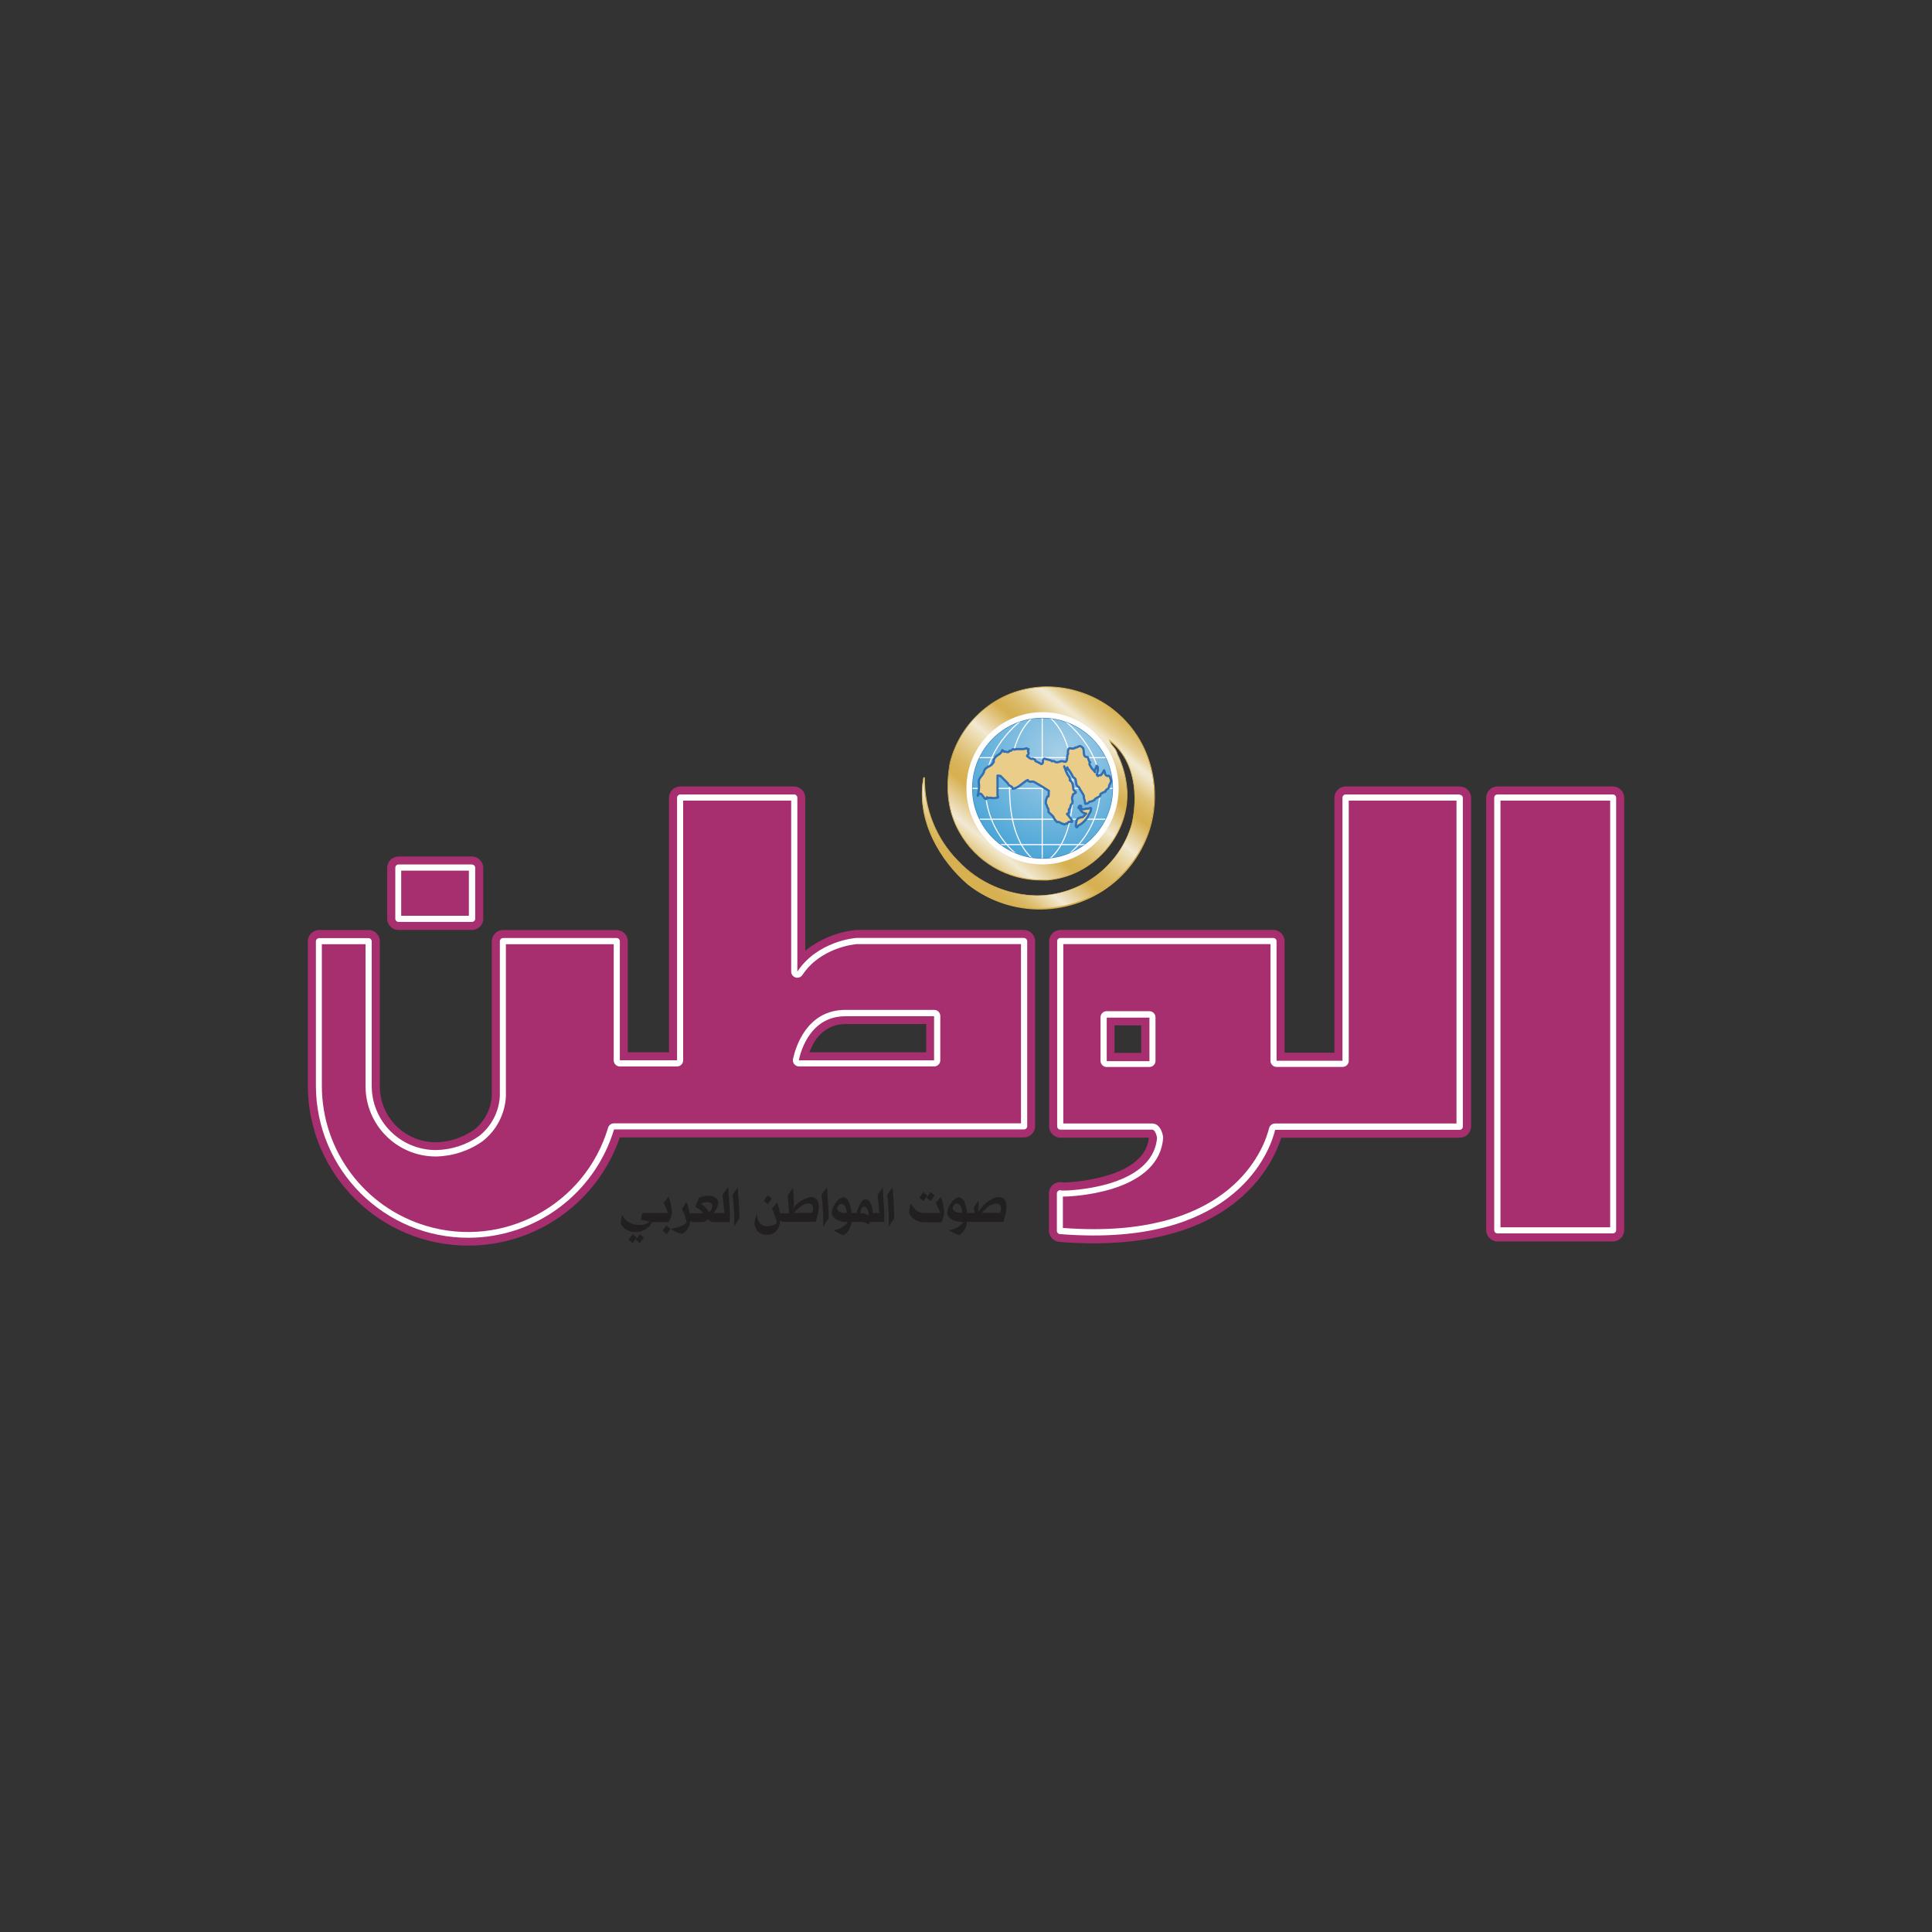 <?xml version="1.0" encoding="UTF-8"?>
<svg id="Layer_2" data-name="Layer 2" xmlns="http://www.w3.org/2000/svg" xmlns:xlink="http://www.w3.org/1999/xlink" viewBox="0 0 1000 1000">
  <rect x="0" y="0" width="1000" height="1000" fill="#333333" stroke="none"/>
  <defs>
    <style>
      .cls-1 {
        fill: url(#linear-gradient);
      }

      .cls-1, .cls-2, .cls-3, .cls-4, .cls-5, .cls-6, .cls-7, .cls-8 {
        stroke-width: 0px;
      }

      .cls-9 {
        stroke-width: 1.13px;
      }

      .cls-9, .cls-10, .cls-3, .cls-11, .cls-12 {
        fill: none;
      }

      .cls-9, .cls-12 {
        stroke: #3270b3;
        stroke-linecap: round;
        stroke-linejoin: round;
      }

      .cls-10 {
        stroke-width: .56px;
      }

      .cls-10, .cls-11 {
        stroke: #fff;
      }

      .cls-2 {
        fill: #a72f6f;
      }

      .cls-13 {
        clip-path: url(#clippath-1);
      }

      .cls-4 {
        fill: #eacd89;
      }

      .cls-11 {
        stroke-width: 2.94px;
      }

      .cls-14 {
        clip-path: url(#clippath);
      }

      .cls-5 {
        fill: url(#radial-gradient);
      }

      .cls-6 {
        fill: #d7b050;
      }

      .cls-12 {
        stroke-width: 1.17px;
      }

      .cls-7 {
        fill: #fff;
      }

      .cls-8 {
        fill: #211f1f;
      }
    </style>
    <clipPath id="clippath">
      <path class="cls-3" d="M525.3,441.06c-17.67-7.35-26.03-27.63-18.68-45.3,7.35-17.67,27.63-26.03,45.3-18.68,17.67,7.35,26.03,27.63,18.68,45.3-5.38,12.94-18.02,21.36-32.03,21.34-4.55,0-9.06-.9-13.26-2.66M491.79,394.79c-2.42,14.01-.97,25.73,4.83,35.83,8.63,15.45,24.97,24.99,42.67,24.91h2.92c23.51-2.17,41.97-22.76,41.07-45.91-.35-6.71-2.05-13.28-4.98-19.33-.37-1.46-1.11-2.8-2.15-3.89-.86-.92-1.52-2.01-1.91-3.21,13.43,10.15,14.83,28.78,11.65,42.96-6.29,22.11-26.49,37.37-49.48,37.38-15.46-.3-30.14-6.81-40.74-18.07-11.32-11.49-17.53-27.07-17.23-43.2h-.41c-4.2,22.45,9.06,43.22,22.86,55.21,10.62,8.32,23.72,12.84,37.21,12.85h0c14.13-.02,27.81-5,38.66-14.06,20.61-17.35,26.61-46.58,14.5-70.65-7.05-13.62-19.41-23.72-34.16-27.91-4.89-1.44-9.96-2.18-15.05-2.2-23.79,0-44.52,16.2-50.25,39.29"/>
    </clipPath>
    <linearGradient id="linear-gradient" x1="-1036.58" y1="1381.07" x2="-1034.72" y2="1381.07" gradientTransform="translate(-64651.62 87350.9) rotate(-180) scale(62.95)" gradientUnits="userSpaceOnUse">
      <stop offset="0" stop-color="#d7b050"/>
      <stop offset=".02" stop-color="#d7b156"/>
      <stop offset=".05" stop-color="#dab861"/>
      <stop offset=".08" stop-color="#dfc278"/>
      <stop offset=".12" stop-color="#e7d198"/>
      <stop offset=".15" stop-color="#efe4c4"/>
      <stop offset=".16" stop-color="#f2e9d4"/>
      <stop offset=".18" stop-color="#efe4c4"/>
      <stop offset=".22" stop-color="#e7d198"/>
      <stop offset=".25" stop-color="#dfc278"/>
      <stop offset=".29" stop-color="#dab861"/>
      <stop offset=".32" stop-color="#d7b156"/>
      <stop offset=".34" stop-color="#d7b050"/>
      <stop offset=".47" stop-color="#f2e9d4"/>
      <stop offset=".48" stop-color="#efe4c4"/>
      <stop offset=".54" stop-color="#e7d198"/>
      <stop offset=".59" stop-color="#dfc278"/>
      <stop offset=".63" stop-color="#dab861"/>
      <stop offset=".67" stop-color="#d7b156"/>
      <stop offset=".7" stop-color="#d7b050"/>
      <stop offset=".84" stop-color="#f2e9d4"/>
      <stop offset=".85" stop-color="#efe4c4"/>
      <stop offset=".89" stop-color="#e7d198"/>
      <stop offset=".92" stop-color="#dfc278"/>
      <stop offset=".95" stop-color="#dab861"/>
      <stop offset=".98" stop-color="#d7b156"/>
      <stop offset="1" stop-color="#d7b050"/>
    </linearGradient>
    <clipPath id="clippath-1">
      <path class="cls-3" d="M501.57,407.98c-.01,20.99,16.99,38.02,37.98,38.03,20.99.01,38.02-16.99,38.03-37.98.01-20.99-16.99-38.02-37.98-38.03-.02,0-.03,0-.05,0-20.98,0-37.98,17-37.98,37.98h0"/>
    </clipPath>
    <radialGradient id="radial-gradient" cx="-989.53" cy="1376.08" fx="-989.53" fy="1376.08" r="1.86" gradientTransform="translate(29730.03 -40189.96) scale(29.49)" gradientUnits="userSpaceOnUse">
      <stop offset="0" stop-color="#a5cee7"/>
      <stop offset=".02" stop-color="#a5cee7"/>
      <stop offset="1" stop-color="#4ca6d7"/>
    </radialGradient>
  </defs>
  <polygon class="cls-8" points="329.11 641.62 331.16 643.48 333.29 640.68 331.29 638.84 329.11 641.62"/>
  <polygon class="cls-8" points="327.54 638.84 325.37 641.62 327.44 643.48 329.55 640.68 327.54 638.84"/>
  <path class="cls-8" d="M347.79,627.85c-.12-2.88-.69-5.73-1.69-8.43-.56.68-2.42,2.88-2.66,3.21.93,1.69,1.74,3.44,2.42,5.24h-13.41c-.36,1.16-.6,2.35-.72,3.55h0c1.55.05,3.07.42,4.47,1.09-4.52,3.02-11.91,1.55-14.18-3.67-.43,1.49-.65,3.02-.68,4.57,3.02,6.23,13.36,5.44,16.19-.89h8.67c.78-1.46,1.33-3.03,1.62-4.66"/>
  <path class="cls-8" d="M376.78,614.58l-2.75,3.89c0,.68.17,1.45.27,2.42.18,1.61.4,3.95.68,7.01h-5.85c4.01-4.11,3.53-8.96-2.42-8.96-1.65.07-3.28.39-4.83.94-.76,1.56-1.4,3.18-1.93,4.83,1.61.72,3.01,1.85,4.03,3.29h-6.96c-.35-2.03-.96-4.01-1.81-5.9l-2.25,3.79c1.17,2.09,1.99,4.36,2.42,6.72-2.13,2.42-4.83,2.73-8.38,3.48h0l-2.01-1.84-2.03,2.66,2.05,1.86,2.03-2.68c1.84,1.2,3.88,2.08,6.02,2.59,2.5-1.36,4.08-3.95,4.16-6.79.45.39,1.02.61,1.62.63h4.54c1.25-.04,2.43-.62,3.21-1.59.7,1.08,1.93,1.69,3.21,1.59h7.95c.07-3.22-.02-6.45-.27-9.66-.14-2.42-.31-5.19-.53-8.17M367.09,627.53c-1.08-1.81-2.55-3.35-4.3-4.52.97-.42,2-.69,3.04-.8,4.18-.19,3,3.58,1.26,5.34"/>
  <path class="cls-8" d="M381.85,614.53l-2.66,3.89c.23,1.98.41,3.95.56,5.92.31,3.49.37,6.99.19,10.49l2.71-4.11c.14-1.09,0-5.15-.27-8.96-.14-2.22-.31-4.64-.53-7.25"/>
  <polygon class="cls-8" points="399.49 620.48 397.49 618.64 395.31 621.44 397.37 623.28 399.49 620.48"/>
  <path class="cls-8" d="M421.98,620.19c-.87-.51-1.9-.69-2.9-.51-3.55.85-6.66,2.96-8.77,5.94.35-.76.57-1.58.63-2.42-.12-2.42-.22-4.45-.31-5.99,0-.92,0-1.74-.14-2.42l-2.75,3.89.68,9.37h-4.71c-.3-1.92-.8-3.81-1.5-5.63l-2.66,3.21c1.24,2.39,2.11,4.96,2.59,7.61-6.06,3.07-10.15,1.18-10.32-4.83-.63,1.42-1.07,2.91-1.3,4.45.01,1.64.59,3.22,1.64,4.47,2.45,2.17,6.06,2.43,8.79.63,1.81-1.6,2.83-3.91,2.8-6.33.48.47,1.12.75,1.79.77h16.62c.52-1.53.95-3.08,1.28-4.66.87-4.83-.19-6.77-1.57-7.66M420.58,627.75h-9.66c.75-.86,1.56-1.66,2.42-2.42,1.29-1.32,3-2.17,4.83-2.42.61-.05,1.21.08,1.74.39.77.56,1.33,1.69.6,4.28"/>
  <path class="cls-8" d="M428,614.53l-2.75,3.89c.23,1.98.41,3.95.56,5.92.31,3.49.37,6.99.19,10.49l2.8-4.03c.14-1.09,0-5.15-.27-8.96-.14-2.22-.31-4.64-.53-7.25"/>
  <path class="cls-8" d="M456.97,614.58l-2.75,3.89c0,.68.17,1.45.27,2.42.16,1.61.39,3.95.68,7.01h-3.48c.1-2.18-.51-4.33-1.72-6.14-3.38-3.87-5.99,3.53-6.6,6.14h-2.59c-.18-1.72-.56-3.42-1.16-5.05-.31-1.55-1.47-2.78-3-3.19-1.67.37-3.11,1.41-3.99,2.88-1.19,1.45-1.94,3.21-2.15,5.07,0,3.53,4.83,4.95,7.95,4.95h.43c-1.8,2.37-4.5,3.89-7.47,4.18,1.59,1.13,3.34,2.01,5.19,2.61,1.8-1.08,3.13-2.81,3.7-4.83.2-.67.35-1.36.46-2.05h4.35c1.58-.24,3.18.25,4.35,1.33.37-.41.7-.86.99-1.33h7.25c.08-3.22-.01-6.45-.27-9.66-.14-2.42-.31-5.19-.53-8.17M438,627.92c-1.35,0-4.64-.31-4.64-2.42-.02-1.18.82-2.2,1.98-2.42,1.96,0,2.95,2.66,2.95,4.66h-.31l.02.17ZM445.25,627.92c.14-1.47.65-3.36,1.96-3.36,1.76,0,2.42,2.71,2.42,4.64-1.27-.92-2.83-1.37-4.4-1.28"/>
  <path class="cls-8" d="M461.97,614.53l-2.75,3.89c.23,1.98.41,3.95.56,5.92.31,3.49.37,6.99.19,10.49l2.8-4.03c.14-1.09,0-5.15-.27-8.96-.14-2.22-.31-4.64-.53-7.25"/>
  <polygon class="cls-8" points="479.99 618.86 477.99 617.05 475.82 619.82 477.89 621.68 479.99 618.86"/>
  <polygon class="cls-8" points="481.61 621.68 483.74 618.86 481.73 617.02 479.56 619.82 481.61 621.68"/>
  <path class="cls-8" d="M484.37,622.65l.82,1.74c.48,1.04,1.06,2.42,1.57,3.45h-8.75c-1.88-.07-3.64-.95-4.83-2.42-.66-.73-1.23-1.54-1.69-2.42-.57,1.55-.88,3.18-.94,4.83.39.91.97,1.74,1.69,2.42,1.75,1.65,4.1,2.52,6.5,2.42h8.48c.78-1.45,1.27-3.03,1.45-4.66,0-2.9-.59-5.78-1.72-8.46l-2.59,3.09Z"/>
  <path class="cls-8" d="M519.18,620.19c-.88-.51-1.92-.69-2.92-.51-3.62.27-8.77,5.19-10.03,7.88.39-2.01.44-4.07.14-6.09l-2.27,3.43.24,2.97h-3.77c-.18-1.72-.56-3.42-1.16-5.05-.31-1.55-1.47-2.78-3-3.19-1.67.37-3.11,1.41-3.99,2.88-1.19,1.45-1.94,3.21-2.15,5.07,0,3.53,4.83,4.95,7.95,4.95h.46c-1.8,2.37-4.5,3.89-7.47,4.18,1.59,1.13,3.34,2.01,5.19,2.61,1.8-1.08,3.13-2.81,3.7-4.83.19-.67.34-1.36.43-2.05h18.77c.52-1.53.94-3.09,1.28-4.66.92-4.83-.14-6.81-1.52-7.66M497.78,627.77c-1.35,0-4.64-.31-4.64-2.42-.02-1.18.82-2.2,1.98-2.42,1.96,0,2.95,2.66,2.95,4.66h-.31l.02.17ZM517.85,627.77h-9.66c.75-.86,1.56-1.66,2.42-2.42,1.29-1.32,3-2.17,4.83-2.42.61-.05,1.21.08,1.74.39.77.56,1.33,1.69.6,4.28"/>
  <path class="cls-2" d="M755.36,407.06h-58.81c-3.22.01-5.83,2.62-5.85,5.85v131.97h-25.8v-57.7c0-3.23-2.62-5.85-5.85-5.85h-110.17c-3.23,0-5.85,2.62-5.85,5.85v95.82c0,3.23,2.62,5.85,5.85,5.85h45.74v.29c-2.42,21.74-43.15,22.9-43.49,22.9h-.87c-.52-.14-1.06-.22-1.59-.22h0c-3.19.07-5.74,2.66-5.75,5.85v19.33c.03,3.04,2.38,5.56,5.41,5.8,6.14.51,12.08.75,17.9.75,73.04,0,92.44-40.49,96.98-54.68h92.37c1.55,0,3.04-.62,4.13-1.72,1.09-1.1,1.71-2.58,1.72-4.13v-170.07c0-3.23-2.62-5.85-5.85-5.85M590.68,544.95h-13.8v-14.23h13.8v14.23Z"/>
  <path class="cls-2" d="M834.82,407.06h-59.73c-3.23,0-5.85,2.62-5.85,5.85v223.8c0,3.23,2.62,5.85,5.85,5.85h59.73c3.23,0,5.85-2.62,5.85-5.85h0v-223.8c0-3.23-2.62-5.85-5.85-5.85h0"/>
  <path class="cls-2" d="M529.91,481.34h-86.98c-9.56,1.04-18.62,4.76-26.14,10.75v-79.17c0-3.23-2.62-5.85-5.85-5.85h-58.81c-3.22.01-5.83,2.62-5.85,5.85v131.75h-21.31v-57.43c0-3.23-2.62-5.85-5.85-5.85h-58.73c-3.23,0-5.85,2.62-5.85,5.85v80.19c-.47,6.72-3.71,12.94-8.94,17.18-5.85,4.17-12.82,6.48-20.01,6.64-16.01,0-28.99-12.98-28.99-28.99v-74.9c.08-3.23-2.47-5.91-5.7-5.99-.06,0-.11,0-.17,0h-25.56c-3.23.01-5.85,2.64-5.85,5.87v74.9c.24,45.85,37.6,82.82,83.45,82.58,35.28-.18,66.59-22.65,78.07-56h209.09c3.23,0,5.85-2.62,5.85-5.85v-95.65c0-3.24-2.63-5.87-5.87-5.87M479.37,544.66h-60.4c4.69-13.07,14.33-14.62,18.58-14.62h41.85v14.5l-.02.12Z"/>
  <path class="cls-2" d="M206.3,481.34h37.98c3.23,0,5.85-2.62,5.85-5.85v-26.31c-.01-3.22-2.62-5.83-5.85-5.85h-37.98c-3.24-.01-5.88,2.6-5.9,5.85h0v26.31c0,3.23,2.62,5.85,5.85,5.85"/>
  <g class="cls-14">
    <rect class="cls-1" x="453.37" y="326.38" width="170.62" height="172.89" transform="translate(-120.65 573.73) rotate(-51.18)"/>
  </g>
  <path class="cls-6" d="M542.04,355.7c5.07,0,10.11.73,14.98,2.15,14.68,4.17,27,14.2,34.07,27.74,12.18,23.94,6.23,53.12-14.35,70.38-21.77,18.22-53.31,18.72-75.65,1.21-15.58-13.6-26.7-34.24-22.83-55.01-1.09,32.33,26.58,61.49,58.15,61.49,23.08-.02,43.35-15.35,49.67-37.55,3.53-15.68,1.01-33.83-12.08-43.49.48,3.14,3.5,4.4,4.16,7.63,2.94,6.04,4.63,12.62,4.98,19.33.43,23.65-17.51,43.61-41.07,45.69h-2.9c-17.61.02-33.86-9.46-42.5-24.81-6.16-10.82-7.03-23.03-4.83-35.69,5.66-23.08,26.44-39.25,50.21-39.07M538.66,443.91c19.28.01,34.92-15.61,34.94-34.89.01-19.28-15.61-34.92-34.89-34.94-19.28-.01-34.92,15.61-34.94,34.89,0,14.13,8.5,26.87,21.55,32.28,4.23,1.75,8.76,2.66,13.34,2.66M542.04,355.29c-23.87,0-44.68,16.26-50.45,39.43-2.54,14.11-.97,25.88,4.83,36,8.67,15.52,25.09,25.1,42.86,25.01h2.92c23.63-2.17,42.18-22.86,41.36-46.12-.37-6.71-2.07-13.28-5-19.33-.39-1.47-1.13-2.81-2.17-3.91-.66-.72-1.22-1.54-1.64-2.42,12.85,10.17,14.16,28.41,11.04,42.33-6.28,22-26.38,37.18-49.26,37.21-15.41-.3-30.04-6.8-40.59-18.02-11.29-11.45-17.48-26.98-17.18-43.05h-.82c-4.23,22.54,9.08,43.49,22.93,55.4,22.48,17.7,54.29,17.19,76.2-1.21,20.67-17.43,26.67-46.77,14.5-70.91-7.04-13.79-19.52-24.02-34.43-28.22-4.91-1.43-9.99-2.16-15.1-2.17M538.66,443.5c-19.04,0-34.47-15.45-34.46-34.49,0-19.04,15.45-34.47,34.49-34.46,19.04,0,34.47,15.45,34.46,34.49,0,4.52-.89,9-2.62,13.18-5.3,12.92-17.9,21.34-31.87,21.29"/>
  <g class="cls-13">
    <rect class="cls-5" x="501.57" y="370" width="75.99" height="75.99"/>
  </g>
  <line class="cls-10" x1="515.17" y1="437.17" x2="563.45" y2="437.17"/>
  <line class="cls-10" x1="504.9" y1="424.03" x2="573.62" y2="424.03"/>
  <path class="cls-10" d="M536.56,370.03s-14.01,6.52-14.01,37.74v.34c0,31.19,14.01,37.74,14.01,37.74"/>
  <path class="cls-10" d="M541.36,370.03s14.01,6.52,14.01,37.74v.34c0,31.19-14.01,37.74-14.01,37.74"/>
  <line class="cls-10" x1="505.34" y1="392.16" x2="573.96" y2="392.16"/>
  <line class="cls-10" x1="501.74" y1="408.08" x2="577.36" y2="408.08"/>
  <path class="cls-10" d="M531.19,370.97s-21.19,13.8-21.19,36.89c.15,14.89,7.58,28.77,19.88,37.16"/>
  <path class="cls-10" d="M548.32,370.97s21.19,13.8,21.19,36.89c-.17,14.85-7.61,28.67-19.91,36.99"/>
  <line class="cls-10" x1="539.45" y1="370.17" x2="539.45" y2="446.13"/>
  <circle class="cls-9" cx="539.62" cy="408.01" r="36.82"/>
  <circle class="cls-11" cx="539.62" cy="408.01" r="37.93"/>
  <path class="cls-4" d="M544.07,393.61c.41,1.01,1.09-.14,1.62.41,1.45,1.43,3-.39,4.49,0,.43.22.9.32,1.38.29,1.26-1.14.39-2.8,1.26-4.11-.21-.91-.08-1.86.36-2.68.94-.63,2.42.63,3.36-.6,1.21.24,2.03-1.4,3.21-.41,2.42,1.11-.14,5.44,3.14,5.36.7.8.46,2.17,1.38,2.71-1.04,1.09.41,2.01.7,2.95.65.67,1.27,1.38,1.84,2.13-.05-.43-.05-.86,0-1.28.05-.11.12-.22.19-.31.16-.59.37-1.15.65-1.69.35.24.57.64.58,1.06v1.43c-.02.62-.16,1.24-.41,1.81,0,0-.17,0-.17.14,0,.06,0,.11,0,.17l.68.7c.34-.82,1.16-.17,1.64-.58.6-.74,1.11-1.55,1.5-2.42.26.49.42,1.02.46,1.57.1.69.61,1.24,1.28,1.4,1.16-.65,1.4.94,1.74,1.69.68,1.74-1.18,2.56-.92,4.25-.48.87-1.79,1.04-1.86,2.13-.87.25-1.68.64-2.42,1.16-.22.23-.3.56-.22.87-.89,1.23-2.42.94-3.12,2.42-.8.43-1.66.73-2.56.87-.47.65-1.23,1.02-2.03.99l-.22-.41c.12-1.28-.85-2.42-.6-3.7-.68-1.59-1.91-2.88-2.56-4.52-.56-.24-1.01-.69-1.26-1.26-.39-1.16,0-3.36-1.62-3.7-.67-1.44-1.48-2.8-2.42-4.08-.41-.24-.67-.68-.68-1.16-.18.36-.26.76-.24,1.16-.69-.34-1.21-.97-1.4-1.72.42,1.31.93,2.6,1.52,3.84.46,1.11,1.76,2.01,1.38,3.41,1.64.7,1.64,2.88,1.86,4.66.22.89,1.16.8,1.28,1.57-.48.77-1.74.53-1.59,1.84-.99,1.23.43,2.8-.34,3.99-1.14.56-.58,2.17-1.38,2.68s.48,2.63-1.04,2.42l-.24.29c1.05,1.04,1.95,2.23,2.66,3.53v.48c-1.09,0-1.98-.31-2.54,1.01-.92-.58-1.28,1.09-2.1,0-1.06.24-1.93-1.45-3.09-.82-.92-.82-1.63-1.84-2.1-2.97-.82-.8-1.55-1.59-2.42-2.27.2-.85-.01-1.75-.58-2.42-.14-.7-.41-1.38-.8-1.98-.08-1.3.24-2.59.92-3.7.15-.03.31-.03.46,0,.27-.85,0-2.01.24-2.83-2.5-1.69-5.08-3.26-7.73-4.69-1.16-.53-2.42.63-3.24-.97-2.63,1.3-4.83,4.28-7.76,4.52-.22-1.69-2.08-1.06-2.42-2.68l-3.94-3.96c-.58.17-.92-.31-1.5-.14v10.46c.23.22.32.54.24.85-1.12.31-2.3.4-3.45.27-.58-.56-1.64.58-2.22-.41l-.46.99c-1.72-.34-2.15-3.99-4.03-2.42.02.28-.11.54-.34.7h0c.44-1.8.68-3.65.7-5.51-.21-.93-.21-1.9,0-2.83.72-1.76,2.42-2.75,2.66-4.69,1.11-2.42,3.48-1.79,4.61-4.11.75-.31,0-.92.36-1.4.77-2.8,3.65-2.42,4.37-5.1.38.18.7.48.92.85,1.14-.43,2.1,1.01,2.88-.56,1.09.53,1.55-1.47,2.42-.56,2.27-.65,4.3.19,6.35-.7.36,0,.6.94,1.04.41.22.51-.8,1.16,0,1.72.14.62-.15,1.26-.7,1.57-.08.13-.08.3,0,.43.85.46,1.76,1.79,2.88,1.26.53.46,1.43.14,1.4,1.26,1.07.43,2.11.96,3.09,1.57,1.52-.51,0-2.42,1.52-2.83l3.48.92Z"/>
  <path class="cls-12" d="M544.07,393.61c.41,1.01,1.09-.14,1.62.41,1.45,1.43,3-.39,4.49,0,.43.22.9.32,1.38.29,1.26-1.14.39-2.8,1.26-4.11-.21-.91-.08-1.86.36-2.68.94-.63,2.42.63,3.36-.6,1.21.24,2.03-1.4,3.21-.41,2.42,1.11-.14,5.44,3.14,5.36.7.8.46,2.17,1.38,2.71-1.04,1.09.41,2.01.7,2.95.65.67,1.27,1.38,1.84,2.13-.05-.43-.05-.86,0-1.28.05-.11.12-.22.19-.31.16-.59.37-1.15.65-1.69.35.24.57.64.58,1.06v1.43c-.02.62-.16,1.24-.41,1.81,0,0-.17,0-.17.14,0,.06,0,.11,0,.17l.68.7c.34-.82,1.16-.17,1.64-.58.6-.74,1.11-1.55,1.5-2.42.26.49.42,1.02.46,1.57.1.69.61,1.24,1.28,1.4,1.16-.65,1.4.94,1.74,1.69.68,1.74-1.18,2.56-.92,4.25-.48.87-1.79,1.04-1.86,2.13-.87.25-1.68.64-2.42,1.16-.22.23-.3.56-.22.87-.89,1.23-2.42.94-3.12,2.42-.8.43-1.66.73-2.56.87-.47.65-1.23,1.02-2.03.99l-.22-.41c.12-1.28-.85-2.42-.6-3.7-.68-1.59-1.91-2.88-2.56-4.52-.56-.24-1.01-.69-1.26-1.26-.39-1.16,0-3.36-1.62-3.7-.67-1.44-1.48-2.8-2.42-4.08-.41-.24-.67-.68-.68-1.16-.18.36-.26.76-.24,1.16-.69-.34-1.21-.97-1.4-1.72.42,1.31.93,2.6,1.52,3.84.46,1.11,1.76,2.01,1.38,3.41,1.64.7,1.64,2.88,1.86,4.66.22.89,1.16.8,1.28,1.57-.48.77-1.74.53-1.59,1.84-.99,1.23.43,2.8-.34,3.99-1.14.56-.58,2.17-1.38,2.68s.48,2.63-1.04,2.42l-.24.29c1.05,1.04,1.95,2.23,2.66,3.53v.48c-1.09,0-1.98-.31-2.54,1.01-.92-.58-1.28,1.09-2.1,0-1.06.24-1.93-1.45-3.09-.82-.92-.82-1.63-1.84-2.1-2.97-.82-.8-1.55-1.59-2.42-2.27.2-.85-.01-1.75-.58-2.42-.14-.7-.41-1.38-.8-1.98-.08-1.3.24-2.59.92-3.7.15-.03.31-.03.46,0,.27-.85,0-2.01.24-2.83-2.5-1.69-5.08-3.26-7.73-4.69-1.16-.53-2.42.63-3.24-.97-2.63,1.3-4.83,4.28-7.76,4.52-.22-1.69-2.08-1.06-2.42-2.68l-3.94-3.96c-.58.17-.92-.31-1.5-.14v10.46c.23.22.32.54.24.85-1.12.31-2.3.4-3.45.27-.58-.56-1.64.58-2.22-.41l-.46.99c-1.72-.34-2.15-3.99-4.03-2.42.02.28-.11.54-.34.7h0c.44-1.8.68-3.65.7-5.51-.21-.93-.21-1.9,0-2.83.72-1.76,2.42-2.75,2.66-4.69,1.11-2.42,3.48-1.79,4.61-4.11.75-.31,0-.92.36-1.4.77-2.8,3.65-2.42,4.37-5.1.38.18.7.48.92.85,1.14-.43,2.1,1.01,2.88-.56,1.09.53,1.55-1.47,2.42-.56,2.27-.65,4.3.19,6.35-.7.36,0,.6.94,1.04.41.22.51-.8,1.16,0,1.72.14.62-.15,1.26-.7,1.57-.08.13-.08.3,0,.43.85.46,1.76,1.79,2.88,1.26.53.46,1.43.14,1.4,1.26,1.07.43,2.11.96,3.09,1.57,1.52-.51,0-2.42,1.52-2.83l3.48.92Z"/>
  <path class="cls-4" d="M559.56,417.21c.39.36-.6.7,0,.85.03.36.25.67.58.82.64.05,1.29-.05,1.88-.31.69.04,1.38-.03,2.05-.19.15-.19.42-.22.61-.06.02.02.05.04.06.06.03,1.11-.36,2.2-1.09,3.04-1.06,2.58-3.03,4.68-5.53,5.92-.19.31-.58,1.01-.92.82l-.36-.53c.24-1.57,0-3.5,1.55-4.2.63-.28,1.31-.44,2.01-.48.63-.58,1.23-1.19,1.79-1.84-1.59-.15-2.94-1.25-3.41-2.78-.13.08-.3.08-.43,0-.43-.58.36-.77.41-1.26.22-.04.44-.04.65,0l.14.14Z"/>
  <path class="cls-12" d="M559.56,417.21c.39.36-.6.7,0,.85.03.36.25.67.58.82.64.05,1.29-.05,1.88-.31.69.04,1.38-.03,2.05-.19.15-.19.42-.22.61-.06.02.02.05.04.06.06.03,1.11-.36,2.2-1.09,3.04-1.06,2.58-3.03,4.68-5.53,5.92-.19.31-.58,1.01-.92.82l-.36-.53c.24-1.57,0-3.5,1.55-4.2.63-.28,1.31-.44,2.01-.48.63-.58,1.23-1.19,1.79-1.84-1.59-.15-2.94-1.25-3.41-2.78-.13.08-.3.08-.43,0-.43-.58.36-.77.41-1.26.22-.04.44-.04.65,0l.14.14Z"/>
  <path class="cls-7" d="M753.88,414.39v167.14h-93.94c-1.46,0-2.72,1-3.07,2.42-2.15,8.72-16.57,52.26-90.77,52.26-5.12,0-10.46-.22-15.95-.63v-16.24h.99c.48,0,48.49-.82,50.88-30.15.03-.23.03-.47,0-.7-.48-3.38-2.25-6.98-5.75-6.98h-45.91v-92.85h107.23v60.4c0,1.75,1.42,3.17,3.17,3.17h34.09c1.75.05,3.21-1.32,3.26-3.07,0-.04,0-.08,0-.12v-134.65h55.88M572.8,552.27h22.11c1.75,0,3.17-1.42,3.17-3.17v-22.54c0-1.75-1.42-3.17-3.17-3.17h-22.11c-1.75,0-3.17,1.42-3.17,3.17v22.54c0,1.75,1.42,3.17,3.17,3.17M755.45,411.22h-58.9c-.93,0-1.69.76-1.69,1.69v136.12h-34.12v-61.85c0-.93-.76-1.69-1.69-1.69h-110.17c-.93,0-1.69.76-1.69,1.69v95.82c0,.93.76,1.69,1.69,1.69h47.4c1.69,0,2.42,3.17,2.61,4.25-2.25,26.5-47.28,27.28-47.74,27.28-.57.03-1.14.03-1.72,0-.23-.11-.47-.17-.72-.17h0c-.92.01-1.67.77-1.67,1.69v19.33c0,.89.68,1.63,1.57,1.69,6.04.48,11.94.72,17.56.72,76.73,0,91.81-45.91,93.84-54.68h95.48c.93,0,1.69-.76,1.69-1.69v-170.07c0-.93-.76-1.69-1.69-1.69M572.84,526.71h22.11v22.54h-22.11v-22.69.14Z"/>
  <path class="cls-7" d="M833.42,635.24h-56.78v-220.85h56.78v220.85ZM834.89,411.22h-59.8c-.93,0-1.69.76-1.69,1.69v223.8c0,.93.76,1.69,1.69,1.69h59.73c.93,0,1.69-.76,1.69-1.69h0v-223.8c0-.93-.76-1.69-1.69-1.69h0"/>
  <path class="cls-7" d="M409.52,414.39v88.5c-.01,1.75,1.4,3.17,3.14,3.19,1.08,0,2.09-.54,2.68-1.45,9.25-13.99,26.41-15.83,28.07-15.97h85.05v92.78h-210.68c-1.41,0-2.66.94-3.04,2.3-12,40.03-54.19,62.75-94.22,50.75-31.95-9.58-53.86-38.96-53.93-72.32v-73.45h22.61v73.47c-.01,20.1,16.27,36.4,36.36,36.41.02,0,.03,0,.05,0,8.66-.15,17.08-2.9,24.16-7.9,7.22-5.62,11.63-14.11,12.08-23.24v-78.74h55.81v60.11c0,1.75,1.42,3.17,3.17,3.17h29.6c1.75,0,3.17-1.42,3.17-3.17v-134.43h55.91M413.46,551.98h70.07c1.75,0,3.17-1.42,3.17-3.17v-22.93c0-1.75-1.42-3.17-3.17-3.17h-45.91c-20.15,0-25.88,19.47-27.16,25.42-.37,1.71.71,3.39,2.42,3.77.22.05.45.07.68.07M411.14,411.22h-59c-.93,0-1.69.76-1.69,1.69v135.9h-29.62v-61.59c0-.93-.76-1.69-1.69-1.69h-58.73c-.93,0-1.69.76-1.69,1.69h0v80.19c-.46,8.09-4.38,15.6-10.75,20.61-6.55,4.59-14.33,7.12-22.32,7.25-18.31.01-33.18-14.79-33.25-33.1v-74.9c0-.93-.76-1.69-1.69-1.69h-25.51c-.93,0-1.69.76-1.69,1.69h0v74.9c.19,43.54,35.64,78.68,79.18,78.49,34.65-.15,65.13-22.9,75.14-56.07h212.16c.93,0,1.69-.76,1.69-1.69v-95.7c-.01-.94-.77-1.7-1.72-1.72h-86.64c-.92,0-20.22,1.72-30.61,17.4v-89.97c0-.93-.76-1.69-1.69-1.69M413.41,548.94c1.26-5.87,6.43-22.93,24.16-22.93h45.91v22.81h-70.07v.12Z"/>
  <path class="cls-7" d="M242.81,474.01h-35.15v-23.36h35.03v23.36h.12ZM244.28,447.44h-37.98c-.93,0-1.69.76-1.69,1.69h0v26.36c0,.93.76,1.69,1.69,1.69h37.98c.93,0,1.69-.76,1.69-1.69h0v-26.31c0-.93-.76-1.69-1.69-1.69h0"/>
</svg>